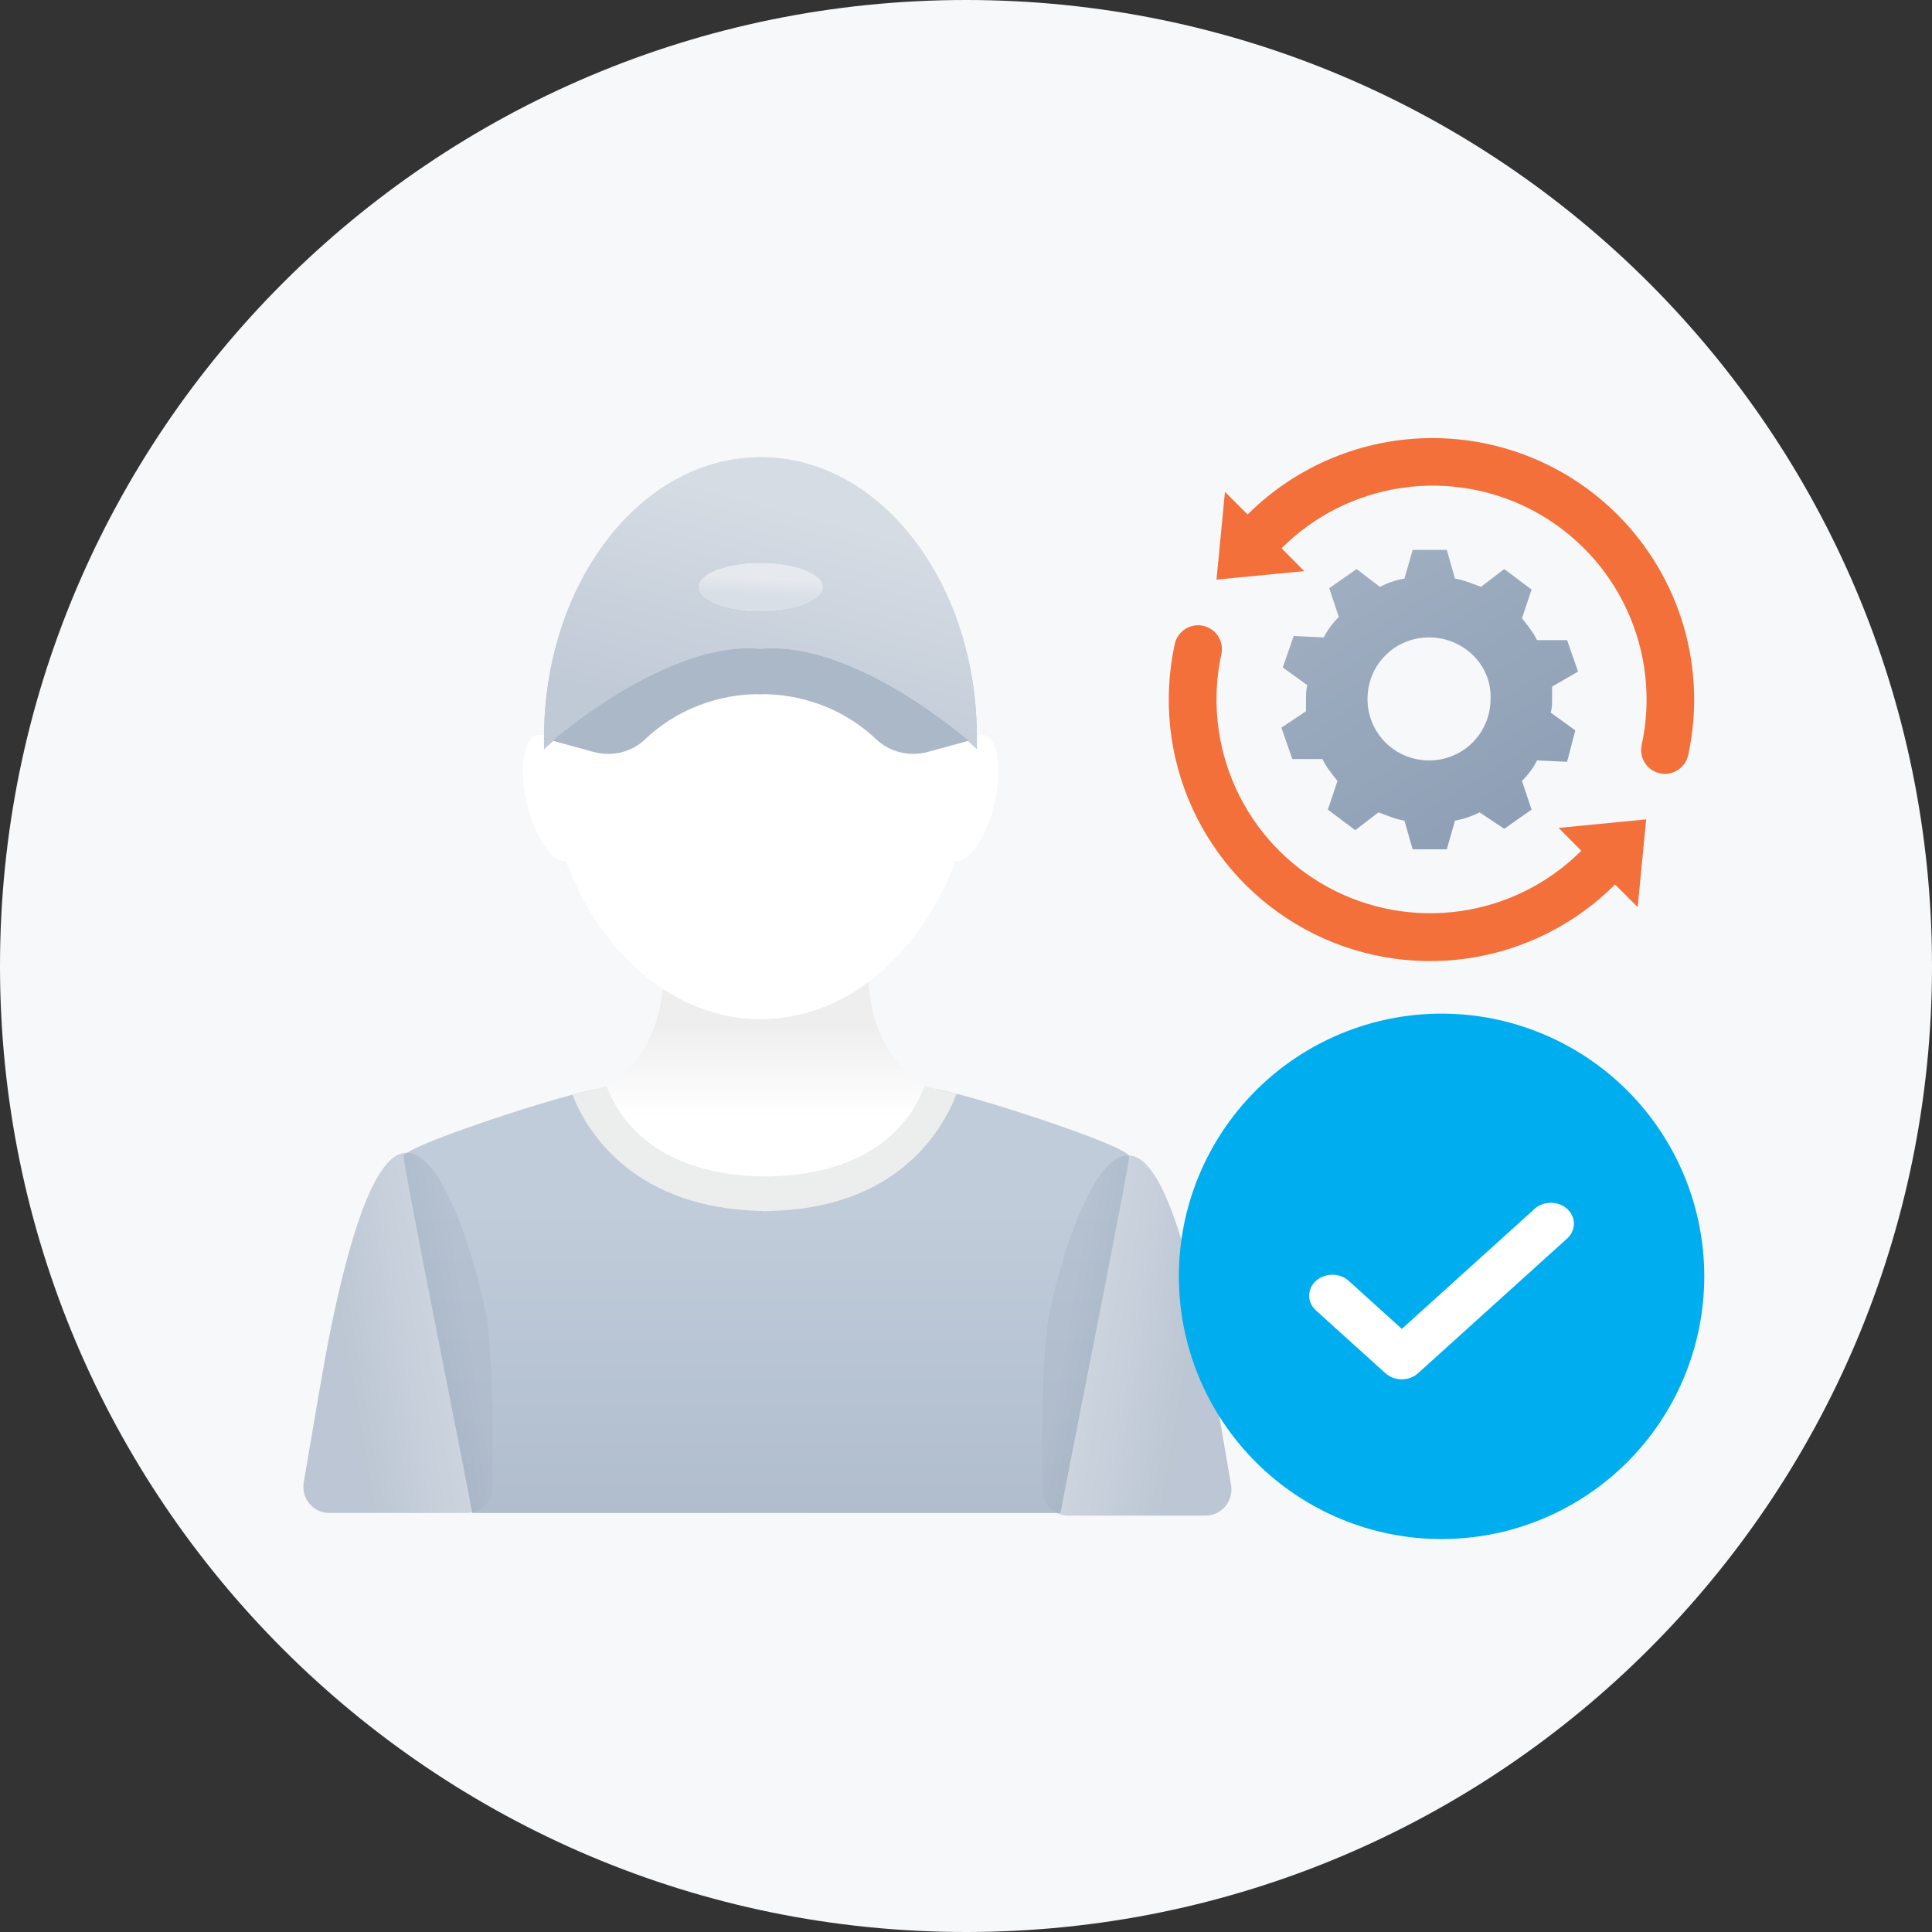 <svg width="72" height="72" viewBox="0 0 72 72" fill="none" xmlns="http://www.w3.org/2000/svg">
<rect x="0" y="0" width="72" height="72" fill="#333333" stroke="none"/>
<path fill-rule="evenodd" clip-rule="evenodd" d="M36 72C55.882 72 72 55.882 72 36C72 16.118 55.882 0 36 0C16.118 0 0 16.118 0 36C0 55.882 16.118 72 36 72Z" fill="#F7F8FA"/>
<path d="M20.068 43.173C19.879 43.586 24.608 51.295 27.119 56.384H29.948C32.492 51.128 37.374 42.928 37.185 42.516C36.939 41.978 37.931 42.475 34.966 40.837C32.001 39.2 32.392 36.276 32.366 35.444H24.718C24.691 36.276 25.086 39.2 22.117 40.837C19.149 42.475 20.31 42.636 20.064 43.173H20.068Z" fill="url(#paint0_linear_57_6716)"/>
<path d="M39.52 56.384C40.067 53.494 42.08 43.475 42.08 43.093C42.08 42.67 34.588 40.273 34.578 40.586C34.505 42.895 31.656 43.516 29.102 43.912C28.923 43.938 28.197 43.938 28.018 43.912C25.464 43.516 22.612 42.895 22.542 40.586C22.532 40.273 15.04 42.67 15.04 43.093C15.04 43.475 17.053 53.494 17.601 56.384H39.52Z" fill="url(#paint1_linear_57_6716)"/>
<path d="M35.649 40.757L34.459 40.481C33.888 41.972 32.333 43.804 28.529 43.844C24.724 43.804 23.176 41.972 22.605 40.481L21.335 40.794C21.912 42.307 23.733 45.036 28.399 45.13V45.14C28.442 45.14 28.482 45.137 28.529 45.137C28.572 45.137 28.611 45.14 28.658 45.14V45.13C33.324 45.039 35.072 42.27 35.649 40.76V40.757Z" fill="#ECEEEE"/>
<path d="M17.4 56.383C17.919 56.383 18.344 55.967 18.353 55.442C18.399 52.826 18.319 50.062 18.105 48.943C17.77 47.187 16.48 42.576 14.965 42.985C13.857 43.284 12.965 46.408 12.335 49.486C12.009 51.086 11.72 52.934 11.32 55.238C11.216 55.834 11.668 56.383 12.267 56.383H17.4Z" fill="url(#paint2_linear_57_6716)" fill-opacity="0.5"/>
<path d="M39.797 56.482C39.278 56.482 38.853 56.065 38.844 55.54C38.797 52.925 38.879 50.161 39.092 49.041C39.426 47.286 40.717 42.674 42.232 43.084C43.34 43.382 44.232 46.507 44.862 49.585C45.188 51.184 45.477 53.033 45.877 55.336C45.981 55.933 45.529 56.482 44.93 56.482H39.797Z" fill="url(#paint3_linear_57_6716)" fill-opacity="0.5"/>
<path d="M36.666 27.392C36.589 27.37 36.505 27.377 36.42 27.406C36.378 21.739 32.862 17.148 28.509 17.042C28.453 17.042 28.404 17.042 28.348 17.042C23.91 17.035 20.317 21.675 20.275 27.413C20.191 27.384 20.106 27.377 20.022 27.392C19.501 27.519 19.333 28.674 19.642 29.97C19.944 31.217 20.577 32.138 21.091 32.095C22.399 35.58 25.155 37.982 28.348 37.982C31.54 37.982 34.297 35.58 35.605 32.095C36.118 32.138 36.751 31.217 37.053 29.97C37.363 28.674 37.194 27.519 36.673 27.392H36.666Z" fill="url(#paint4_linear_57_6716)"/>
<path d="M28.347 24.176C24.845 23.85 20.591 27.604 20.591 27.604L22.117 28.022C22.792 28.206 23.53 28.044 24.037 27.555C25.984 25.706 28.347 25.876 28.347 25.876C28.347 25.876 30.71 25.706 32.658 27.555C33.171 28.036 33.902 28.206 34.577 28.022L36.103 27.604C36.103 27.604 31.849 23.85 28.347 24.176Z" fill="url(#paint5_linear_57_6716)"/>
<path d="M28.509 17.042C28.453 17.042 28.403 17.042 28.347 17.042C23.882 17.035 20.274 21.724 20.274 27.512C20.274 27.646 20.274 27.781 20.274 27.916C20.38 27.817 20.492 27.717 20.605 27.618H20.584C20.584 27.618 24.838 23.857 28.34 24.183C31.842 23.857 36.096 27.611 36.096 27.611H36.075C36.195 27.717 36.3 27.817 36.406 27.916C36.406 27.781 36.406 27.646 36.406 27.512C36.42 21.795 32.89 17.148 28.509 17.042Z" fill="url(#paint6_linear_57_6716)"/>
<path d="M28.509 17.042C28.453 17.042 28.403 17.042 28.347 17.042C23.882 17.035 20.274 21.724 20.274 27.512C20.274 27.646 20.274 27.781 20.274 27.916C20.38 27.817 20.492 27.717 20.605 27.618H20.584C20.584 27.618 24.838 23.857 28.34 24.183C31.842 23.857 36.096 27.611 36.096 27.611H36.075C36.195 27.717 36.3 27.817 36.406 27.916C36.406 27.781 36.406 27.646 36.406 27.512C36.42 21.795 32.89 17.148 28.509 17.042Z" fill="white" fill-opacity="0.5"/>
<path d="M28.348 22.801C29.634 22.801 30.676 22.392 30.676 21.887C30.676 21.383 29.634 20.974 28.348 20.974C27.063 20.974 26.02 21.383 26.02 21.887C26.02 22.392 27.063 22.801 28.348 22.801Z" fill="url(#paint7_linear_57_6716)"/>
<path d="M28.348 22.801C29.634 22.801 30.676 22.392 30.676 21.887C30.676 21.383 29.634 20.974 28.348 20.974C27.063 20.974 26.02 21.383 26.02 21.887C26.02 22.392 27.063 22.801 28.348 22.801Z" fill="white" fill-opacity="0.7"/>
<path d="M58.086 30.854L58.93 31.706C57.712 32.921 56.135 33.709 54.433 33.953C52.731 34.197 50.995 33.884 49.486 33.061C47.976 32.237 46.774 30.947 46.058 29.384C45.342 27.82 45.151 26.067 45.514 24.386C45.545 24.249 45.543 24.107 45.509 23.971C45.475 23.835 45.408 23.709 45.316 23.603C45.223 23.497 45.106 23.415 44.976 23.364C44.845 23.312 44.704 23.292 44.565 23.305C44.376 23.324 44.198 23.402 44.057 23.528C43.915 23.654 43.818 23.822 43.778 24.008C43.331 26.064 43.562 28.211 44.437 30.125C45.312 32.039 46.783 33.619 48.631 34.627C50.479 35.635 52.603 36.018 54.687 35.717C56.77 35.417 58.7 34.45 60.188 32.961L61.031 33.804L61.348 30.535L58.086 30.854Z" fill="#F3703A"/>
<path d="M60.273 19.174C58.444 17.35 55.967 16.326 53.384 16.326C50.801 16.326 48.324 17.35 46.495 19.174L45.651 18.331L45.335 21.6L48.604 21.284L47.761 20.431C48.978 19.214 50.556 18.424 52.26 18.179C53.963 17.934 55.701 18.247 57.212 19.071C58.722 19.896 59.926 21.187 60.641 22.753C61.357 24.318 61.547 26.073 61.182 27.755C61.15 27.892 61.152 28.035 61.186 28.171C61.221 28.307 61.287 28.433 61.38 28.538C61.472 28.644 61.589 28.726 61.719 28.777C61.85 28.829 61.991 28.849 62.131 28.835C62.319 28.816 62.497 28.738 62.638 28.612C62.779 28.485 62.877 28.317 62.916 28.132C63.261 26.537 63.2 24.881 62.738 23.316C62.276 21.751 61.428 20.327 60.273 19.174Z" fill="#F3703A"/>
<path fill-rule="evenodd" clip-rule="evenodd" d="M57.841 26.047V25.588L58.809 25.028L58.401 23.856H57.281C57.128 23.551 56.925 23.297 56.722 23.043L56.72 23.041L57.077 21.971L56.058 21.207L55.192 21.869C55.102 21.839 55.011 21.805 54.92 21.77C54.701 21.686 54.475 21.599 54.224 21.564L53.918 20.494H52.645L52.339 21.564C52.033 21.614 51.728 21.716 51.422 21.869L50.556 21.207L49.537 21.92L49.894 22.99C49.69 23.194 49.486 23.449 49.333 23.754L48.212 23.703L47.805 24.875L48.722 25.537C48.671 25.69 48.671 25.894 48.671 26.047V26.505L47.754 27.117L48.161 28.288H49.282C49.435 28.594 49.639 28.848 49.842 29.103L49.843 29.104L49.486 30.173L50.505 30.938L51.371 30.275C51.461 30.305 51.552 30.34 51.643 30.375C51.862 30.459 52.088 30.545 52.339 30.581L52.645 31.651H53.918L54.224 30.581C54.53 30.53 54.835 30.428 55.141 30.275L56.058 30.887L57.077 30.173L56.72 29.104C56.924 28.9 57.128 28.645 57.281 28.339L58.401 28.39L58.707 27.219L57.79 26.556C57.841 26.403 57.841 26.2 57.841 26.047ZM50.963 26.047C50.963 24.773 51.982 23.754 53.256 23.754C54.53 23.754 55.599 24.773 55.548 26.047C55.548 27.32 54.53 28.339 53.256 28.339C51.982 28.339 50.963 27.32 50.963 26.047Z" fill="url(#paint8_linear_57_6716)"/>
<path d="M60.645 54.488L60.646 54.487C62.48 52.651 63.513 50.162 63.513 47.565C63.513 44.969 62.482 42.478 60.645 40.642L60.645 40.642C58.809 38.807 56.319 37.775 53.722 37.775C51.126 37.775 48.636 38.806 46.8 40.642C44.964 42.478 43.932 44.969 43.932 47.565C43.932 50.162 44.964 52.653 46.8 54.488C48.636 56.324 51.125 57.356 53.722 57.356C56.319 57.356 58.809 56.324 60.645 54.488Z" fill="#00AEEF"/>
<path d="M58.451 46.111L52.847 51.176C52.686 51.322 52.467 51.403 52.239 51.403C52.011 51.403 51.793 51.322 51.631 51.176L49.044 48.838C48.881 48.693 48.788 48.493 48.788 48.285C48.788 48.077 48.88 47.878 49.044 47.732C49.205 47.587 49.424 47.505 49.652 47.505C49.879 47.505 50.099 47.587 50.26 47.732L52.242 49.524L57.234 45.011C57.457 44.839 57.76 44.782 58.039 44.856C58.319 44.93 58.539 45.129 58.621 45.382C58.705 45.636 58.64 45.909 58.449 46.109L58.451 46.111Z" fill="white"/>
<defs>
<linearGradient id="paint0_linear_57_6716" x1="30.022" y1="41.592" x2="30.022" y2="38.155" gradientUnits="userSpaceOnUse">
<stop stop-color="white"/>
<stop offset="1" stop-color="#EEEEEE"/>
</linearGradient>
<linearGradient id="paint1_linear_57_6716" x1="40.862" y1="60.236" x2="40.862" y2="45.041" gradientUnits="userSpaceOnUse">
<stop stop-color="#ABB8C8"/>
<stop offset="1" stop-color="#C0CCDA"/>
</linearGradient>
<linearGradient id="paint2_linear_57_6716" x1="14.684" y1="62.535" x2="19.578" y2="61.705" gradientUnits="userSpaceOnUse">
<stop stop-color="#8194AD"/>
<stop offset="1" stop-color="#ABB8C8"/>
</linearGradient>
<linearGradient id="paint3_linear_57_6716" x1="43.984" y1="53.964" x2="39.09" y2="53.133" gradientUnits="userSpaceOnUse">
<stop stop-color="#8194AD"/>
<stop offset="1" stop-color="#ABB8C8"/>
</linearGradient>
<linearGradient id="paint4_linear_57_6716" x1="19.487" y1="17.042" x2="19.487" y2="37.982" gradientUnits="userSpaceOnUse">
<stop stop-color="white"/>
<stop offset="1" stop-color="white"/>
</linearGradient>
<linearGradient id="paint5_linear_57_6716" x1="60.354" y1="106.332" x2="58.076" y2="87.007" gradientUnits="userSpaceOnUse">
<stop stop-color="#8194AD"/>
<stop offset="1" stop-color="#ABB8C8"/>
</linearGradient>
<linearGradient id="paint6_linear_57_6716" x1="27.106" y1="27.034" x2="29.277" y2="18.982" gradientUnits="userSpaceOnUse">
<stop stop-color="#8194AD"/>
<stop offset="1" stop-color="#ABB8C8"/>
</linearGradient>
<linearGradient id="paint7_linear_57_6716" x1="27.184" y1="22.104" x2="27.218" y2="21.477" gradientUnits="userSpaceOnUse">
<stop stop-color="#8194AD"/>
<stop offset="1" stop-color="#ABB8C8"/>
</linearGradient>
<linearGradient id="paint8_linear_57_6716" x1="73.76" y1="30.536" x2="58.801" y2="6.439" gradientUnits="userSpaceOnUse">
<stop stop-color="#8194AD"/>
<stop offset="1" stop-color="#ABB8C8"/>
</linearGradient>
</defs>
</svg>
